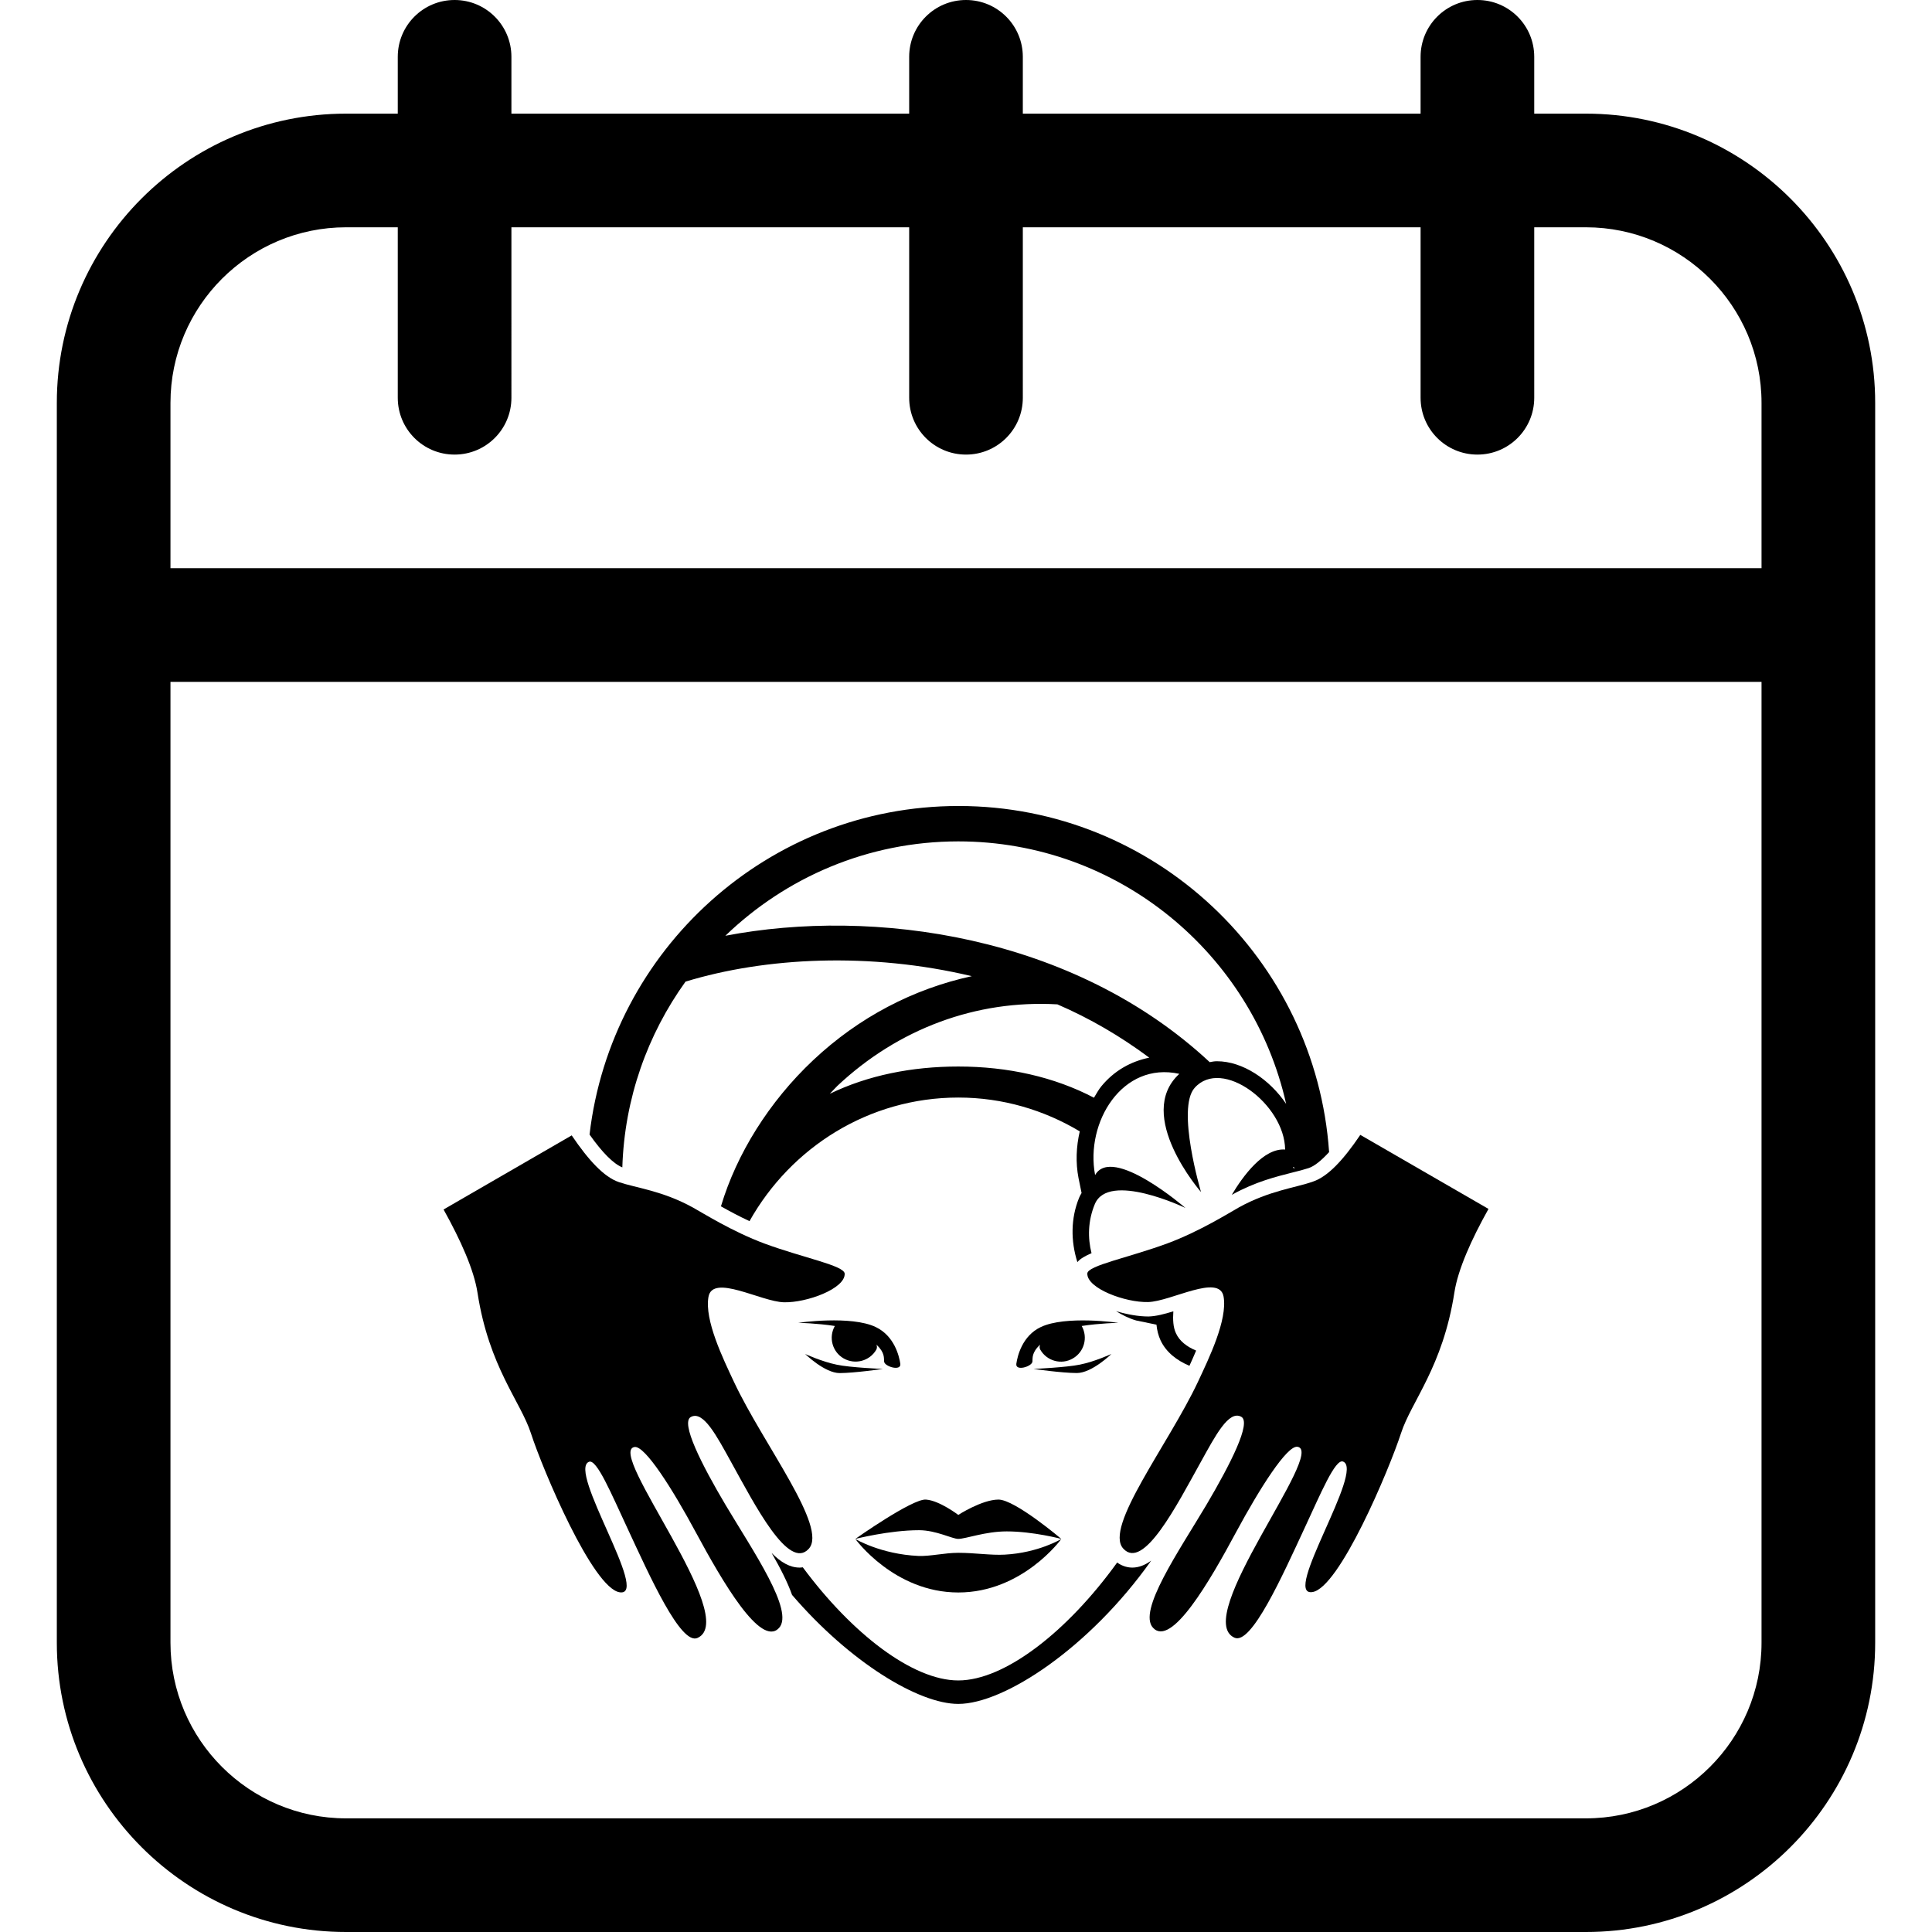 <?xml version="1.0" encoding="iso-8859-1"?>
<!-- Uploaded to: SVG Repo, www.svgrepo.com, Generator: SVG Repo Mixer Tools -->
<!DOCTYPE svg PUBLIC "-//W3C//DTD SVG 1.1//EN" "http://www.w3.org/Graphics/SVG/1.1/DTD/svg11.dtd">
<svg fill="#000000" version="1.1" id="Capa_1" xmlns="http://www.w3.org/2000/svg" xmlns:xlink="http://www.w3.org/1999/xlink" 
	 width="800px" height="800px" viewBox="0 0 34 34" xml:space="preserve">
<g>
	<g>
		<path d="M27.91,2H27V1c0-0.553-0.447-1-1-1s-1,0.447-1,1v1h-7V1c0-0.553-0.447-1-1-1c-0.553,0-1,0.447-1,1v1H9V1
			c0-0.553-0.447-1-1-1S7,0.447,7,1v1H6.09C3.283,2,1,4.283,1,7.09v21.82C1,31.717,3.283,34,6.09,34h21.82
			c2.807,0,5.09-2.283,5.09-5.09V7.09C33,4.283,30.717,2,27.91,2z M31,28.91c0,1.704-1.387,3.09-3.09,3.09H6.09
			C4.386,32,3,30.614,3,28.91V12h28V28.91z M31,10H3V7.09C3,5.386,4.386,4,6.09,4H7v3c0,0.553,0.447,1,1,1s1-0.447,1-1V4h7v3
			c0,0.553,0.447,1,1,1c0.553,0,1-0.447,1-1V4h7v3c0,0.553,0.447,1,1,1s1-0.447,1-1V4h0.91C29.613,4,31,5.386,31,7.09V10z"/>
		<path d="M16.864,26.66c0,0-0.331-0.253-0.569-0.27c-0.238-0.018-1.242,0.692-1.242,0.692c0,0.001,0.597-0.153,1.121-0.153
			c0.298,0,0.586,0.154,0.69,0.153c0.13,0,0.476-0.132,0.852-0.132c0.466,0,0.961,0.132,0.961,0.132s-0.815-0.692-1.106-0.692
			C17.281,26.391,16.864,26.66,16.864,26.66z"/>
		<path d="M16.864,27.327c-0.242,0-0.49,0.063-0.702,0.055c-0.662-0.03-1.109-0.298-1.109-0.298s0.681,0.941,1.812,0.941
			c1.132,0,1.812-0.941,1.812-0.941s-0.402,0.243-0.994,0.275C17.438,27.373,17.159,27.327,16.864,27.327z"/>
		<path d="M10.952,20.544c0.038-1.216,0.445-2.341,1.112-3.269c1.403-0.429,3.245-0.523,5.038-0.096
			c-1.028,0.223-1.989,0.723-2.792,1.479c-0.779,0.733-1.346,1.651-1.62,2.563c-0.001,0.004-0.002,0.006-0.003,0.008
			c0.145,0.082,0.315,0.174,0.503,0.261c0.729-1.298,2.101-2.175,3.675-2.175c0.781,0,1.51,0.22,2.137,0.595
			c-0.063,0.271-0.074,0.552-0.022,0.821l0.054,0.264c-0.019,0.029-0.032,0.059-0.044,0.085c-0.147,0.36-0.148,0.758-0.03,1.131
			c0.052-0.062,0.14-0.11,0.249-0.157c-0.068-0.268-0.064-0.568,0.057-0.861c0.239-0.586,1.596,0.065,1.596,0.065
			s-1.286-1.114-1.59-0.579c-0.176-0.929,0.479-2.004,1.482-1.781c-0.795,0.73,0.382,2.08,0.382,2.08s-0.438-1.472-0.112-1.834
			c0.481-0.541,1.584,0.289,1.592,1.086c-0.381-0.029-0.743,0.468-0.94,0.799l0.009-0.006c0.41-0.227,0.771-0.315,1.061-0.389
			c0.107-0.025,0.203-0.052,0.285-0.078c0.104-0.035,0.225-0.135,0.359-0.281c-0.234-3.397-3.064-6.091-6.521-6.091
			c-3.35,0-6.115,2.532-6.494,5.782C10.599,20.283,10.795,20.48,10.952,20.544z M22.773,20.539c0,0.013,0.002,0.023,0.002,0.035
			c-0.006-0.014-0.016-0.023-0.021-0.037L22.773,20.539z M19.385,19.113c-0.052,0.062-0.09,0.136-0.133,0.205
			c-0.699-0.366-1.514-0.549-2.388-0.549c-0.819,0-1.592,0.156-2.261,0.48c0.045-0.045,0.087-0.094,0.133-0.139
			c1.07-1.006,2.444-1.517,3.872-1.435c0.567,0.244,1.109,0.56,1.617,0.938C19.904,18.678,19.611,18.84,19.385,19.113z
			 M16.864,14.807c2.818,0,5.177,1.98,5.77,4.62c-0.288-0.428-0.762-0.751-1.219-0.751c-0.044,0-0.085,0.008-0.126,0.016
			c-2.405-2.24-5.922-2.723-8.524-2.224C13.829,15.442,15.272,14.807,16.864,14.807z"/>
		<path d="M20.352,23.312c0.01,0.1,0.033,0.191,0.072,0.276c0.1,0.212,0.287,0.354,0.508,0.448c0.039-0.082,0.075-0.169,0.118-0.268
			c-0.165-0.068-0.295-0.17-0.356-0.307c-0.049-0.104-0.055-0.24-0.045-0.384c-0.155,0.048-0.307,0.088-0.438,0.091h-0.001
			c-0.174,0-0.375-0.036-0.57-0.094c0.107,0.066,0.223,0.126,0.354,0.164L20.352,23.312z"/>
		<path d="M19.927,27.587c-0.071,0-0.17-0.019-0.267-0.089c-0.873,1.211-1.975,2.075-2.796,2.075c-0.802,0-1.872-0.824-2.736-1.991
			c-0.019,0.003-0.039,0.005-0.055,0.005c-0.171,0-0.332-0.092-0.494-0.258c0.155,0.269,0.282,0.519,0.36,0.739
			c1.015,1.182,2.226,1.918,2.925,1.918c0.813,0,2.313-0.993,3.395-2.521C20.15,27.543,20.041,27.587,19.927,27.587z"/>
		<path d="M9.344,25.225c0.207,0.639,1.088,2.729,1.563,2.797c0.541,0.078-0.927-2.149-0.541-2.297
			c0.136-0.053,0.392,0.562,0.678,1.174c0.388,0.834,0.936,2.06,1.231,1.926c0.764-0.344-1.617-3.283-1.108-3.36
			c0.182-0.028,0.665,0.733,1.078,1.501c0.468,0.866,1.142,2.032,1.464,1.684c0.273-0.295-0.452-1.347-0.937-2.16
			c-0.43-0.725-0.797-1.453-0.615-1.553c0.219-0.121,0.455,0.332,0.715,0.803c0.416,0.751,1.006,1.904,1.36,1.517
			c0.346-0.375-0.8-1.841-1.314-2.935c-0.194-0.413-0.523-1.09-0.45-1.5c0.074-0.41,0.928,0.087,1.328,0.096
			c0.402,0.01,1.079-0.24,1.069-0.503c-0.006-0.144-0.73-0.279-1.41-0.53c-0.569-0.211-1.096-0.544-1.258-0.633
			c-0.539-0.298-1.003-0.346-1.306-0.449c-0.262-0.089-0.535-0.386-0.83-0.822l-2.255,1.304c0.302,0.542,0.536,1.063,0.598,1.469
			C8.606,24.059,9.164,24.667,9.344,25.225z"/>
		<path d="M21.803,21.248c-0.16,0.089-0.688,0.422-1.257,0.633c-0.68,0.251-1.403,0.389-1.411,0.53
			c-0.009,0.263,0.667,0.513,1.069,0.503c0.401-0.009,1.255-0.506,1.329-0.096c0.072,0.41-0.258,1.087-0.451,1.5
			c-0.514,1.094-1.66,2.56-1.314,2.935c0.355,0.39,0.943-0.767,1.36-1.517c0.261-0.471,0.496-0.924,0.716-0.803
			c0.182,0.1-0.187,0.828-0.615,1.553c-0.484,0.813-1.211,1.865-0.938,2.16c0.322,0.35,0.997-0.816,1.463-1.684
			c0.414-0.768,0.896-1.529,1.079-1.501c0.509,0.077-1.871,3.017-1.108,3.36c0.297,0.134,0.844-1.092,1.232-1.926
			c0.285-0.612,0.541-1.227,0.678-1.174c0.387,0.146-1.082,2.375-0.541,2.297c0.475-0.066,1.354-2.158,1.562-2.797
			c0.181-0.558,0.736-1.166,0.939-2.477c0.063-0.404,0.297-0.928,0.6-1.469l-2.256-1.303c-0.295,0.437-0.568,0.732-0.83,0.821
			C22.807,20.902,22.342,20.95,21.803,21.248z"/>
		<path d="M18.314,23.355c-0.324,0.155-0.408,0.506-0.428,0.644c-0.021,0.138,0.272,0.052,0.283-0.036
			c0.006-0.062-0.018-0.156,0.135-0.299c-0.012,0.031-0.012,0.062,0.004,0.089c0.115,0.2,0.373,0.271,0.573,0.153
			c0.2-0.115,0.269-0.37,0.155-0.571c0.312-0.048,0.645-0.056,0.645-0.056S18.751,23.145,18.314,23.355z"/>
		<path d="M18.189,24.091c0,0,0.498,0.072,0.762,0.072c0.265,0,0.609-0.336,0.609-0.336s-0.295,0.136-0.556,0.188
			C18.771,24.064,18.189,24.091,18.189,24.091z"/>
		<path d="M15.414,23.355c-0.436-0.211-1.366-0.076-1.366-0.076s0.333,0.008,0.644,0.056c-0.114,0.201-0.045,0.456,0.155,0.571
			c0.201,0.115,0.457,0.047,0.574-0.153c0.015-0.026,0.015-0.058,0.004-0.089c0.151,0.143,0.128,0.236,0.134,0.299
			c0.011,0.088,0.305,0.174,0.285,0.036C15.823,23.861,15.739,23.512,15.414,23.355z"/>
		<path d="M15.538,24.091c0,0-0.58-0.024-0.814-0.075c-0.26-0.053-0.555-0.188-0.555-0.188s0.345,0.336,0.608,0.336
			C15.042,24.163,15.538,24.091,15.538,24.091z"/>
	</g>
</g>
</svg>